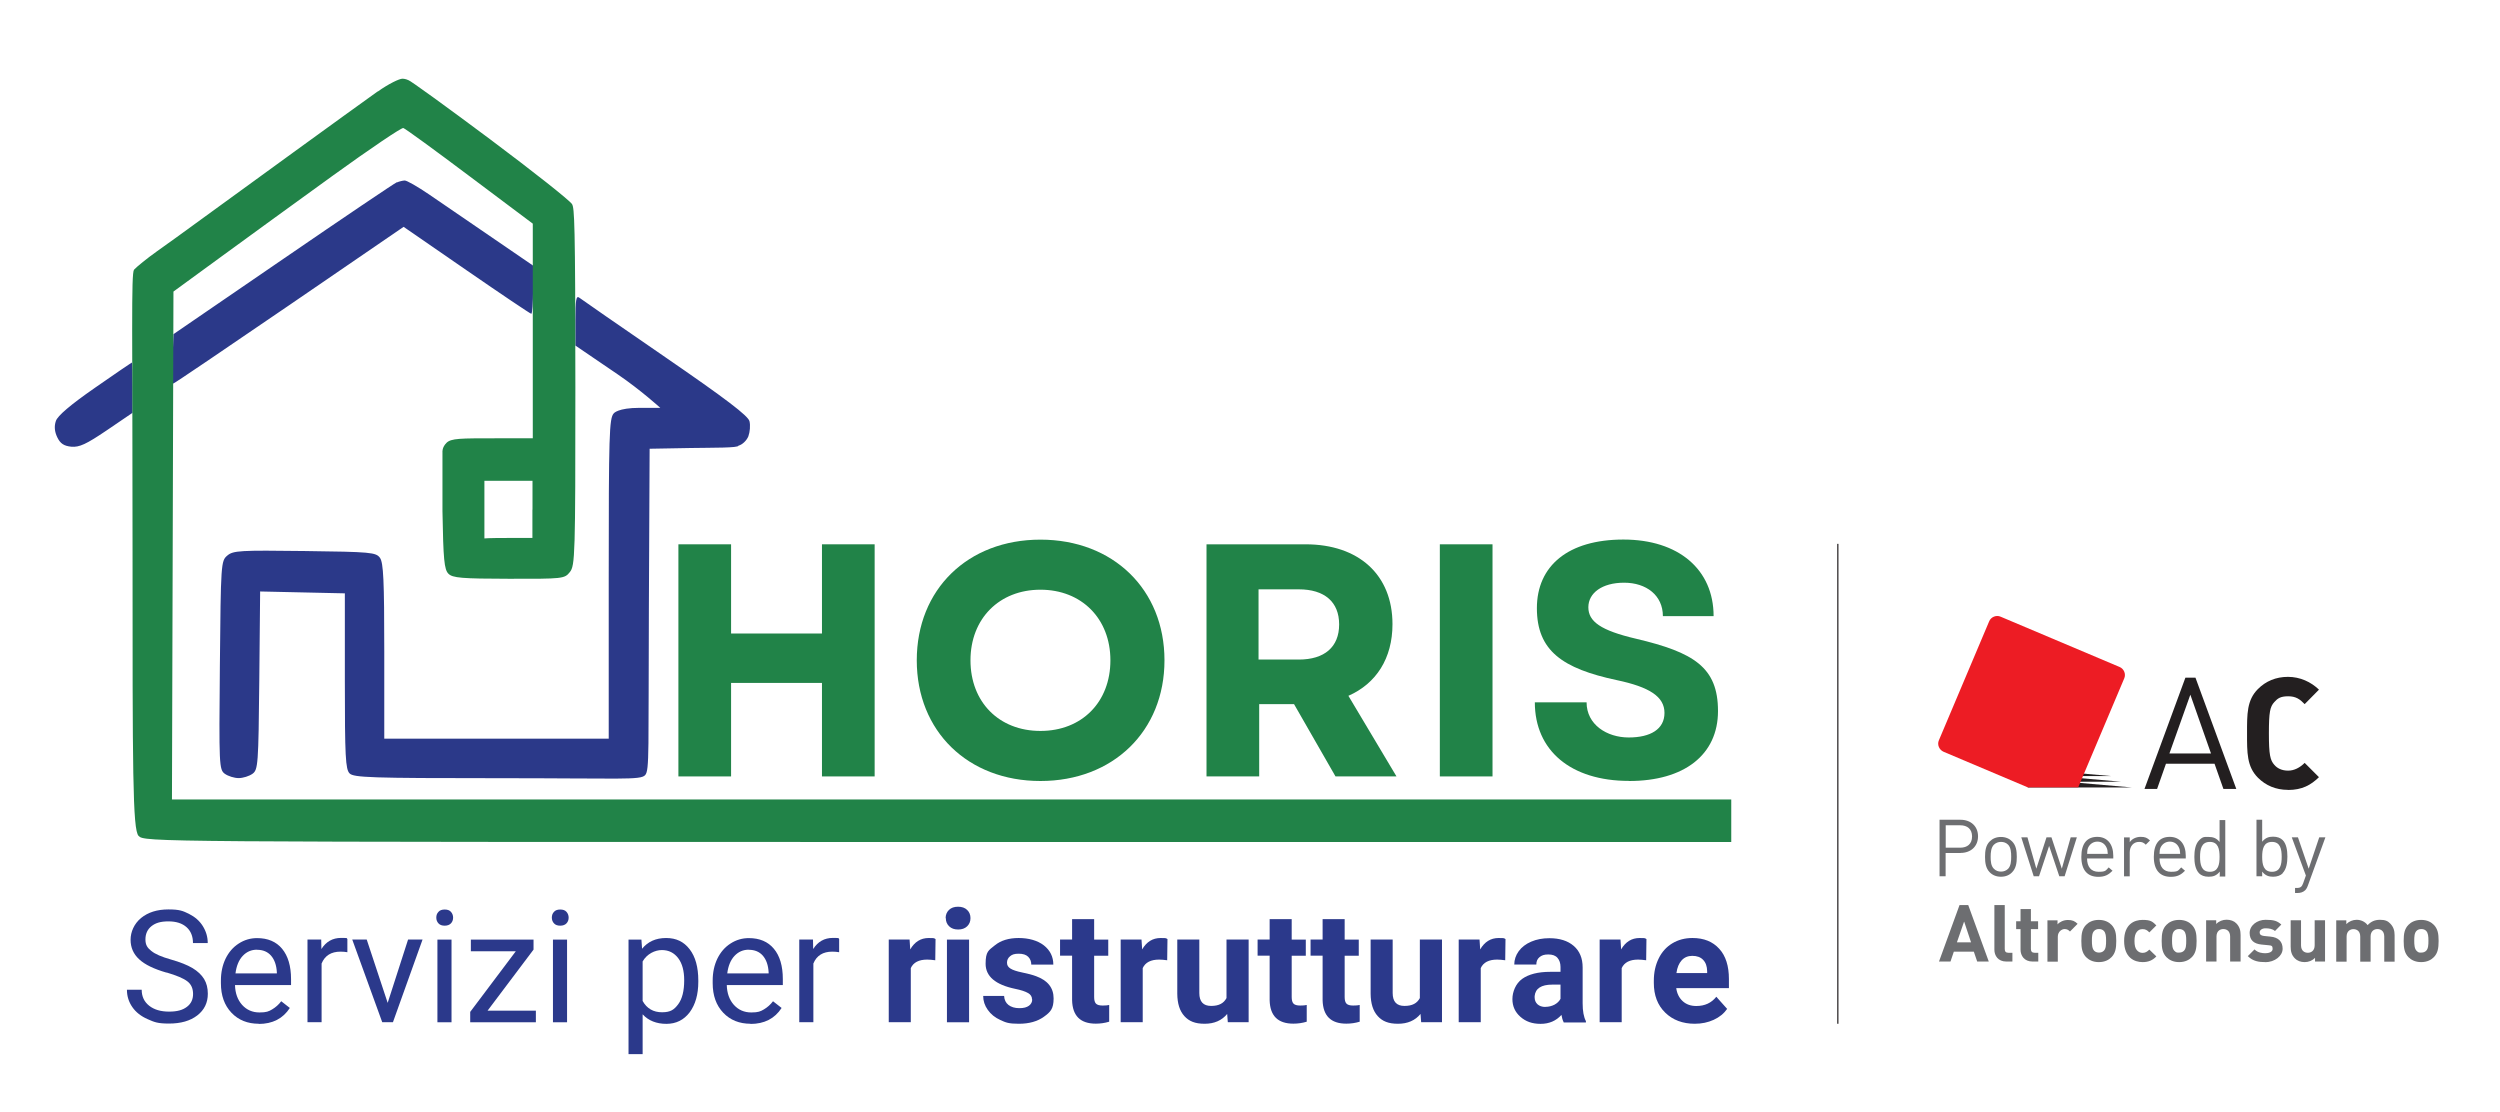 <?xml version="1.0" encoding="UTF-8"?>
<svg id="Layer_1" data-name="Layer 1" xmlns="http://www.w3.org/2000/svg" xmlns:xlink="http://www.w3.org/1999/xlink" viewBox="0 0 7428.41 3304.06">
  <defs>
    <style>
      .cls-1, .cls-2 {
        fill: none;
      }

      .cls-2 {
        stroke: #231f20;
        stroke-width: 3.6px;
      }

      .cls-3 {
        clip-path: url(#clippath-1);
      }

      .cls-4 {
        fill: #231f20;
      }

      .cls-5 {
        fill: #6d6e71;
      }

      .cls-6, .cls-7 {
        fill: #218348;
      }

      .cls-7, .cls-8 {
        fill-rule: evenodd;
      }

      .cls-8 {
        fill: #2b3989;
      }

      .cls-9 {
        fill: #ed1c24;
      }

      .cls-10 {
        fill: #2b398b;
      }

      .cls-11 {
        clip-path: url(#clippath);
      }
    </style>
    <clipPath id="clippath">
      <rect class="cls-1" x="159.32" y="527.73" width="2075.44" height="1794.01"/>
    </clipPath>
    <clipPath id="clippath-1">
      <rect class="cls-1" x="386.35" y="228.54" width="4757.58" height="2273.05"/>
    </clipPath>
  </defs>
  <g id="Layer_11" data-name="Layer 11">
    <g>
      <path class="cls-5" d="M5825.56,2534.62h-44.41v69.11h-18.04v-167.91h62.45c30.25,0,51.9,19.15,51.9,49.12s-21.37,49.4-51.9,49.4h0v.28ZM5824.45,2452.19h-43.02v66.61h43.02c21.09,0,35.25-11.1,35.25-33.3s-14.15-33.3-35.25-33.3h0Z"/>
      <path class="cls-5" d="M5978.49,2592.07c-8.05,8.33-19.15,13.04-33.03,13.04s-25.26-5-33.03-13.04c-11.93-11.93-14.15-28.31-14.15-46.07s2.22-34.41,14.15-46.07c8.05-8.05,19.15-13.04,33.03-13.04s25.26,5,33.03,13.04c11.93,11.93,14.15,28.31,14.15,46.07s-2.22,34.14-14.15,46.07ZM5966.83,2509.91c-5.83-5.83-13.04-8.33-21.09-8.33s-15.26,2.78-21.09,8.33c-8.33,8.33-9.71,22.76-9.71,35.8s.83,27.2,9.71,35.8c5.83,5.83,12.77,8.33,21.09,8.33s15.26-2.78,21.09-8.33c8.33-8.88,9.16-23.04,9.16-35.8s-.83-27.2-9.16-35.8Z"/>
      <path class="cls-5" d="M6134.74,2603.72h-15.82l-30.25-90.2-29.97,90.2h-15.82l-36.91-115.73h18.32l26.37,93.25,30.25-93.25h14.71l30.81,93.25,26.37-93.25h18.32l-36.36,115.73h-.28.28Z"/>
      <path class="cls-5" d="M6201.35,2550.16c0,25.26,11.93,40.24,34.14,40.24s21.09-3.89,30.25-13.04l11.38,9.99c-11.93,11.93-22.76,18.04-42.19,18.04-30.81,0-50.51-18.32-50.51-59.39s18.04-59.39,47.46-59.39,47.46,21.37,47.46,56.34v7.77h-78.27l.28-.55ZM6259.08,2517.96c-5-10.82-14.71-17.21-26.92-17.21s-22.2,6.94-27.2,17.21c-2.78,6.11-3.05,9.99-3.33,19.15h61.34c-.83-9.71-.83-13.04-3.89-19.15h0Z"/>
      <path class="cls-5" d="M6375.92,2509.91c-6.38-6.38-11.1-8.33-19.98-8.33-16.93,0-27.75,13.32-27.75,31.08v71.33h-16.93v-115.73h16.93v14.15c6.38-9.71,19.15-15.82,32.47-15.82s19.43,2.78,27.75,10.82l-12.77,12.77h0l.28-.28Z"/>
      <path class="cls-5" d="M6416.72,2550.16c0,25.26,11.93,40.24,34.14,40.24s21.09-3.89,30.25-13.04l11.38,9.99c-11.93,11.93-22.76,18.04-42.19,18.04-30.81,0-50.51-18.32-50.51-59.39s18.04-59.39,47.46-59.39,47.46,21.37,47.46,56.34v7.77h-78.27l.28-.55ZM6474.17,2517.96c-5-10.82-14.71-17.21-26.92-17.21s-22.2,6.94-27.2,17.21c-2.78,6.11-3.05,9.99-3.33,19.15h61.34c-.83-9.71-.83-13.04-3.89-19.15h0Z"/>
      <path class="cls-5" d="M6595.73,2603.72v-13.88c-9.71,12.21-19.98,15.26-33.03,15.26s-22.2-3.89-28.31-9.99c-11.38-11.93-14.15-30.81-14.15-49.12s2.78-37.47,14.15-49.12c11.38-11.66,16.1-9.99,28.31-9.99s23.04,2.78,32.47,14.99v-65.22h16.93v167.91h-16.93v-1.11h.28l.28.28ZM6566.31,2501.59c-25.26,0-29.14,21.93-29.14,44.41s3.89,44.41,29.14,44.41,28.86-21.93,28.86-44.41-3.89-44.41-28.86-44.41h0Z"/>
      <path class="cls-5" d="M6782.52,2595.12c-6.11,6.11-16.1,9.99-28.31,9.99s-23.04-3.05-32.47-15.26v13.88h-16.93v-167.91h16.93v65.22c9.71-11.93,19.98-14.99,32.47-14.99s22.2,3.89,28.31,9.99c11.38,11.38,14.15,30.81,14.15,49.12s-2.78,37.47-14.15,49.12v1.11-.28ZM6750.88,2501.59c-25.26,0-29.14,21.93-29.14,44.41s3.89,44.41,29.14,44.41,28.86-21.93,28.86-44.41-3.89-44.41-28.86-44.41Z"/>
      <path class="cls-5" d="M6857.45,2631.48c-2.22,6.38-5,10.82-8.05,13.88-6.11,5.83-14.15,8.05-22.76,8.05h-7.22v-14.99h5c11.93,0,15.26-3.89,19.15-14.15l8.05-22.76-41.91-113.51h18.32l31.92,93.25,31.36-93.25h18.32l-52.45,144.32v-.83h.28Z"/>
    </g>
    <g>
      <path class="cls-5" d="M5874.96,2857.12l-9.99-29.42h-59.39l-9.99,29.42h-34.14l61.06-167.91h25.81l61.06,167.91h-34.41ZM5835.83,2738.88l-21.09,61.06h41.91l-20.26-61.06h-.55Z"/>
      <path class="cls-5" d="M5961.83,2857.12c-25.26,0-35.8-17.76-35.8-35.25v-132.66h30.81v130.72c0,7.22,3.05,11.1,10.82,11.1h11.93v26.09h-17.76Z"/>
      <path class="cls-5" d="M6039.55,2857.12c-24.98,0-35.8-17.76-35.8-35.25v-61.06h-13.04v-23.31h13.04v-36.36h30.81v36.36h21.37v23.31h-21.37v59.12c0,6.94,3.33,11.1,10.82,11.1h11.1v26.09h-16.93Z"/>
      <path class="cls-5" d="M6150.56,2767.75c-4.72-4.72-8.88-7.22-16.1-7.22s-19.98,6.94-19.98,22.76v74.1h-30.81v-122.67h29.97v11.93c5.83-6.94,17.76-13.04,30.81-13.04s20.26,3.05,28.86,11.38l-23.04,23.31h.28v-.56Z"/>
      <path class="cls-5" d="M6274.34,2843.79c-7.77,8.05-19.98,14.99-38.02,14.99s-29.97-6.94-38.02-14.99c-11.1-11.93-13.88-25.81-13.88-48.01s2.78-35.8,13.88-47.46c7.77-8.05,19.98-14.99,38.02-14.99s30.25,6.94,38.02,14.99c11.1,11.93,13.88,25.26,13.88,47.46s-2.78,36.36-13.88,48.01ZM6251.03,2765.81c-3.33-3.33-8.05-5.27-14.15-5.27s-10.82,1.94-14.15,5.27c-6.38,6.11-6.94,17.21-6.94,29.42s.83,23.87,6.94,29.97c3.33,3.33,8.05,5.27,14.15,5.27s10.82-1.94,14.15-5.27c6.38-6.11,6.94-17.21,6.94-29.97s-.83-23.31-6.94-29.42Z"/>
      <path class="cls-5" d="M6366.49,2858.78c-24.42,0-54.95-13.04-54.95-63s30.25-62.45,54.95-62.45,29.42,5.27,40.8,16.37l-20.82,20.82c-6.38-6.94-11.93-9.71-19.98-9.71s-13.04,2.78-17.21,8.05c-4.72,5.83-6.94,14.15-6.94,27.2s2.22,21.37,6.94,27.2c4.72,5.27,9.99,8.05,17.21,8.05s13.32-2.78,19.98-9.71l20.82,20.26c-10.82,11.38-23.31,16.93-40.8,16.93h0Z"/>
      <path class="cls-5" d="M6513.03,2843.79c-7.77,8.05-19.98,14.99-38.02,14.99s-29.97-6.94-38.02-14.99c-11.1-11.93-13.88-25.81-13.88-48.01s2.78-35.8,13.88-47.46c7.77-8.05,19.98-14.99,38.02-14.99s30.25,6.94,38.02,14.99c11.1,11.93,13.88,25.26,13.88,47.46s-2.78,36.36-13.88,48.01ZM6489.16,2765.81c-3.33-3.33-8.05-5.27-14.15-5.27s-10.82,1.94-14.15,5.27c-6.38,6.11-6.94,17.21-6.94,29.42s.83,23.87,6.94,29.97c6.11,6.11,8.05,5.27,14.15,5.27s10.82-1.94,14.15-5.27c6.38-6.11,6.94-17.21,6.94-29.97s-.83-23.31-6.94-29.42Z"/>
      <path class="cls-5" d="M6626.54,2857.12v-74.38c0-16.93-10.82-22.2-20.26-22.2s-20.26,5.83-20.26,22.2v74.38h-30.81v-122.67h29.97v11.1c8.05-8.33,19.15-12.77,30.81-12.77s22.2,3.89,28.86,10.82c9.99,9.99,12.77,21.37,12.77,34.97v78.54h-31.08Z"/>
      <path class="cls-5" d="M6731.17,2858.78c-19.15,0-36.36-2.22-52.18-17.76l19.98-19.98c9.99,9.99,23.31,11.38,32.47,11.38s21.37-3.33,21.37-12.77-3.05-10.27-13.04-11.1l-19.98-1.94c-21.37-2.22-35.25-11.93-35.25-34.41s22.2-39.13,47.18-39.13,34.97,3.33,46.9,14.15l-18.87,19.15c-6.94-6.38-17.76-8.05-28.31-8.05s-17.21,5.83-17.21,11.93,3.33,9.71,12.77,10.82l19.15,1.94c24.15,2.22,36.36,14.99,36.36,36.08s-23.04,39.97-52.18,39.97h.83v-.28Z"/>
      <path class="cls-5" d="M6878.82,2857.12v-11.1c-8.05,8.33-19.15,12.77-30.81,12.77s-22.2-3.89-28.86-10.82c-9.99-9.99-12.77-21.37-12.77-34.97v-78.54h30.81v74.38c0,16.93,10.82,22.2,20.26,22.2s20.26-5.83,20.26-22.2v-74.38h30.81v122.67h-29.97.28Z"/>
      <path class="cls-5" d="M7084.48,2857.12v-74.38c0-16.93-10.82-22.2-20.26-22.2s-20.26,5.83-20.26,21.93v74.94h-30.81v-74.38c0-16.93-10.82-22.2-20.26-22.2s-20.26,5.83-20.26,22.2v74.38h-30.81v-122.67h29.97v11.1c8.05-8.05,19.15-12.77,30.81-12.77s24.42,5,32.47,15.82c10.27-10.82,21.37-15.82,36.91-15.82s23.31,3.89,29.97,10.82c9.99,9.99,13.32,21.37,13.32,34.97v78.54h-30.81v-.28Z"/>
      <path class="cls-5" d="M7232.13,2843.79c-7.77,8.05-19.98,14.99-38.02,14.99s-29.97-6.94-38.02-14.99c-11.1-11.93-13.88-25.81-13.88-48.01s2.78-35.8,13.88-47.46c7.77-8.05,19.98-14.99,38.02-14.99s30.25,6.94,38.02,14.99c11.1,11.93,13.88,25.26,13.88,47.46s-2.78,36.36-13.88,48.01ZM7208.82,2765.81c-3.33-3.33-8.05-5.27-14.15-5.27s-10.82,1.94-14.15,5.27c-6.38,6.11-6.94,17.21-6.94,29.42s.83,23.87,6.94,29.97,8.05,5.27,14.15,5.27,10.82-1.94,14.15-5.27c6.38-6.11,6.94-17.21,6.94-29.97s-.83-23.31-6.94-29.42Z"/>
    </g>
    <polygon class="cls-4" points="6333.74 2339.78 6025.39 2339.78 6025.39 2312.86 6333.74 2339.78"/>
    <polygon class="cls-4" points="6303.21 2322.85 5995.14 2322.85 5995.14 2295.93 6303.21 2322.85"/>
    <polygon class="cls-4" points="6272.68 2305.92 5964.33 2305.92 5964.33 2279 6272.68 2305.92"/>
    <path class="cls-9" d="M6174.98,2339.78l136.83-323.89c5.83-13.04-.83-28.86-13.88-34.14l-353.31-149.32c-13.04-5.83-28.86.83-34.14,13.88l-149.32,353.31c-5.83,13.04.83,28.31,13.88,34.14l250.06,105.74h149.87-.28l.28.28Z"/>
    <path class="cls-4" d="M6606.56,2344.22l-26.37-74.94h-144.32l-26.37,74.94h-37.47l121.56-330.55h29.97l121.28,330.55h-38.3ZM6508.31,2064.19l-62.17,174.57h123.51l-61.34-174.57Z"/>
    <path class="cls-4" d="M6798.34,2347c-36.08,0-66.05-13.04-89.09-36.08-33.3-33.3-32.47-74.94-32.47-131.83s-.83-98.53,32.47-131.83c23.04-23.04,53.01-36.08,89.09-36.08s68.27,14.99,92.14,38.02l-42.46,43.02c-14.15-14.71-26.09-23.31-49.12-23.31s-31.36,6.38-41.08,17.21c-12.77,13.88-16.1,29.42-16.1,93.25s3.89,79.38,16.1,93.25c9.16,10.82,23.04,17.21,41.08,17.21s34.97-8.88,49.12-23.04l42.46,42.46c-23.87,23.31-49.96,38.02-92.14,38.02"/>
  </g>
  <line class="cls-2" x1="5460.88" y1="1615.96" x2="5460.88" y2="3041.96"/>
  <g>
    <path class="cls-10" d="M495.14,2890.14c-37.47-10.82-64.67-23.87-81.6-39.69-16.93-15.54-25.53-34.97-25.53-58.01s10.27-47.46,31.08-64.67c20.82-16.93,47.74-25.53,81.32-25.53s43.02,4.44,60.78,13.04c17.76,8.88,31.64,20.82,41.35,36.36,9.71,15.54,14.71,32.19,14.71,50.51h-43.85c0-19.98-6.38-35.8-19.15-47.18-12.77-11.38-30.53-17.21-53.84-17.21s-38.3,4.72-50.23,14.15c-11.93,9.44-18.04,22.76-18.04,39.41s5.83,24.98,17.21,34.14c11.38,9.44,30.81,17.76,58.28,25.53s48.85,16.37,64.39,25.53c15.54,9.44,26.92,20.26,34.41,32.47,7.49,12.49,11.1,26.92,11.1,43.85,0,26.92-10.55,48.29-31.36,64.39s-48.85,24.15-83.82,24.15-43.85-4.44-63.56-13.04c-19.71-8.6-34.97-20.54-45.52-35.8-10.55-15.26-16.1-32.19-16.1-51.62h43.85c0,19.98,7.49,35.8,22.2,47.46,14.71,11.66,34.41,17.49,59.12,17.49s40.52-4.72,53.01-14.15,18.32-22.2,18.32-38.3-5.55-28.86-16.93-37.47c-11.38-8.88-31.92-17.48-61.89-26.37l.28.55Z"/>
    <path class="cls-10" d="M769.07,3041.96c-33.3,0-60.5-10.82-81.32-32.75s-31.36-51.07-31.36-87.7v-7.77c0-24.42,4.72-46.07,13.88-65.22,9.44-19.15,22.2-34.14,39.13-44.96,16.65-10.82,34.97-16.1,54.4-16.1,31.92,0,56.9,10.55,74.38,31.64s26.64,51.07,26.64,90.48v17.48h-166.52c.56,24.15,7.77,43.85,21.09,58.84,13.6,14.99,30.81,22.48,51.62,22.48s27.48-3.05,37.75-9.16c10.27-6.11,19.43-14.15,26.92-24.15l25.53,19.98c-20.54,31.64-51.34,47.46-92.7,47.46l.55-.55ZM763.8,2821.87c-16.93,0-31.08,6.11-42.74,18.6-11.38,12.21-18.6,29.7-21.37,51.9h122.95v-3.05c-1.11-21.37-6.94-37.75-17.21-49.68-10.27-11.66-24.15-17.48-41.91-17.48l.28-.28Z"/>
    <path class="cls-10" d="M1032.18,2829.36c-6.38-1.11-13.32-1.67-20.54-1.67-27.48,0-46.35,11.66-56.06,35.25v174.29h-41.91v-245.62h40.8l.56,28.31c13.88-21.93,33.3-33.03,58.56-33.03s14.43,1.11,18.6,3.05v39.41Z"/>
    <path class="cls-10" d="M1151.8,2980.34l60.78-188.73h43.02l-87.98,245.62h-31.92l-89.09-245.62h43.02l62.45,188.73h-.28Z"/>
    <path class="cls-10" d="M1296.4,2726.67c0-6.94,1.94-12.49,6.38-17.21,4.16-4.72,10.27-6.94,18.6-6.94s14.43,2.22,18.6,6.94,6.38,10.55,6.38,17.21-2.22,12.49-6.38,16.93-10.55,6.94-18.6,6.94-14.43-2.22-18.6-6.94c-4.16-4.44-6.38-10.27-6.38-16.93ZM1341.64,3037.52h-41.91v-245.62h41.91v245.62Z"/>
    <path class="cls-10" d="M1448.49,3003.1h143.77v34.41h-195.11v-30.81l135.44-180.12h-133.5v-34.69h186.23v29.7l-136.83,181.79v-.28Z"/>
    <path class="cls-10" d="M1639.71,2726.67c0-6.94,1.94-12.49,6.38-17.21,4.16-4.72,10.27-6.94,18.6-6.94s14.43,2.22,18.6,6.94,6.38,10.55,6.38,17.21-2.22,12.49-6.38,16.93-10.55,6.94-18.6,6.94-14.43-2.22-18.6-6.94c-4.16-4.44-6.38-10.27-6.38-16.93ZM1684.95,3037.52h-41.91v-245.62h41.91v245.62Z"/>
    <path class="cls-10" d="M2074.9,2917.34c0,37.47-8.6,67.44-25.53,90.48-17.21,22.76-40.24,34.41-69.38,34.41s-53.29-9.44-70.5-28.31v118.23h-41.91v-340.26h38.3l1.94,27.2c17.21-21.09,40.8-31.92,71.33-31.92s52.73,11.1,69.94,33.3c17.21,22.2,25.81,53.29,25.81,92.98v3.89h0ZM2032.99,2912.62c0-27.75-5.83-49.68-17.76-65.5s-28.03-24.15-48.57-24.15-44.41,11.38-57.17,33.86v117.4c12.49,22.48,31.92,33.58,57.73,33.58s36.08-8.05,48.01-23.87c11.93-16.1,17.76-39.69,17.76-71.05v-.28Z"/>
    <path class="cls-10" d="M2230.32,3041.96c-33.3,0-60.5-10.82-81.32-32.75s-31.36-51.07-31.36-87.7v-7.77c0-24.42,4.72-46.07,13.88-65.22,9.44-19.15,22.2-34.14,39.13-44.96,16.65-10.82,34.97-16.1,54.4-16.1,31.92,0,56.9,10.55,74.38,31.64,17.76,21.09,26.64,51.07,26.64,90.48v17.48h-166.52c.56,24.15,7.77,43.85,21.09,58.84,13.6,14.99,30.81,22.48,51.62,22.48s27.48-3.05,37.75-9.16c10.27-6.11,19.43-14.15,26.92-24.15l25.53,19.98c-20.54,31.64-51.34,47.46-92.7,47.46l.56-.55ZM2225.04,2821.87c-16.93,0-31.08,6.11-42.74,18.6-11.38,12.21-18.6,29.7-21.37,51.9h122.95v-3.05c-1.11-21.37-6.94-37.75-17.21-49.68-10.27-11.66-24.15-17.48-41.91-17.48l.28-.28Z"/>
    <path class="cls-10" d="M2493.42,2829.36c-6.38-1.11-13.32-1.67-20.54-1.67-27.48,0-46.35,11.66-56.06,35.25v174.29h-41.91v-245.62h40.8l.56,28.31c13.88-21.93,33.3-33.03,58.56-33.03s14.43,1.11,18.6,3.05v39.41Z"/>
    <path class="cls-10" d="M2778.74,2853.23c-8.88-1.11-16.93-1.94-23.59-1.94-24.7,0-41.08,8.33-48.85,25.26v160.7h-65.5v-245.62h61.89l1.94,29.42c13.04-22.48,31.36-33.86,54.68-33.86s14.15,1.11,20.54,3.05l-.83,63h-.28Z"/>
    <path class="cls-10" d="M2809.82,2728.06c0-9.71,3.33-18.04,9.99-24.42s15.54-9.44,26.92-9.44,20.26,3.05,26.92,9.44c6.66,6.38,9.99,14.43,9.99,24.42s-3.33,18.04-9.99,24.42-15.54,9.44-26.64,9.44-19.98-3.05-26.64-9.44c-6.66-6.38-9.99-14.43-9.99-24.42h-.55ZM2879.48,3037.52h-65.78v-245.62h65.78v245.62Z"/>
    <path class="cls-10" d="M3066.54,2969.52c0-8.05-3.89-14.43-11.93-18.87-8.05-4.72-20.82-8.88-38.3-12.49-58.56-12.21-87.7-37.19-87.7-74.38s9.16-39.97,27.2-54.68c18.04-14.71,41.63-21.93,71.05-21.93s56.06,7.22,74.94,21.93c18.6,14.71,28.03,33.86,28.03,57.17h-65.5c0-9.44-3.05-17.21-9.16-23.31-6.11-6.11-15.54-9.16-28.31-9.16s-19.71,2.5-25.53,7.49c-6.11,5-9.16,11.38-9.16,19.15s3.33,13.04,10.27,17.48,18.6,8.33,34.97,11.66,30.25,6.94,41.35,11.1c34.69,12.77,51.9,34.69,51.9,66.05s-9.71,40.52-28.86,54.4c-19.15,13.88-44.13,20.82-74.38,20.82s-38.86-3.61-54.95-11.1c-16.1-7.22-28.59-17.49-37.47-30.25-9.16-12.77-13.6-26.64-13.6-41.35h62.17c.55,11.66,5,20.54,13.04,26.92,8.05,6.11,18.87,9.44,32.19,9.44s21.93-2.5,28.59-7.22c6.38-4.72,9.71-11.1,9.71-18.6l-.55-.28Z"/>
    <path class="cls-10" d="M3251.11,2731.39v60.5h41.91v48.01h-41.91v122.67c0,9.16,1.67,15.54,5.27,19.43,3.61,3.89,10.27,5.83,19.98,5.83s13.6-.55,19.43-1.67v49.68c-12.77,3.89-26.09,5.83-39.69,5.83-46.07,0-69.38-23.31-70.5-69.66v-132.39h-35.8v-48.01h35.8v-60.5h65.5v.28Z"/>
    <path class="cls-10" d="M3467.87,2853.23c-8.88-1.11-16.93-1.94-23.59-1.94-24.7,0-41.08,8.33-48.85,25.26v160.7h-65.5v-245.62h61.89l1.94,29.42c13.04-22.48,31.36-33.86,54.68-33.86s14.15,1.11,20.54,3.05l-.83,63h-.28Z"/>
    <path class="cls-10" d="M3646.6,3012.54c-16.1,19.71-38.58,29.42-67.16,29.42s-46.35-7.49-60.23-22.76c-13.88-15.26-20.82-37.19-21.09-66.61v-160.97h65.5v159.03c0,25.53,11.66,38.3,34.97,38.3s37.47-7.77,45.79-23.31v-174.02h65.78v245.62h-61.89l-1.94-24.98.28.28Z"/>
    <path class="cls-10" d="M3838.1,2731.39v60.5h41.91v48.01h-41.91v122.67c0,9.16,1.67,15.54,5.27,19.43,3.61,3.89,10.27,5.83,19.98,5.83s13.6-.55,19.43-1.67v49.68c-12.77,3.89-26.09,5.83-39.69,5.83-46.07,0-69.38-23.31-70.5-69.66v-132.39h-35.8v-48.01h35.8v-60.5h65.5v.28Z"/>
    <path class="cls-10" d="M3995.47,2731.39v60.5h41.91v48.01h-41.91v122.67c0,9.16,1.67,15.54,5.27,19.43,3.61,3.89,10.27,5.83,19.98,5.83s13.6-.55,19.43-1.67v49.68c-12.77,3.89-26.09,5.83-39.69,5.83-46.07,0-69.38-23.31-70.5-69.66v-132.39h-35.8v-48.01h35.8v-60.5h65.5v.28Z"/>
    <path class="cls-10" d="M4221.11,3012.54c-16.1,19.71-38.58,29.42-67.16,29.42s-46.35-7.49-60.23-22.76c-13.88-15.26-20.82-37.19-21.09-66.61v-160.97h65.5v159.03c0,25.53,11.66,38.3,34.97,38.3s37.47-7.77,45.79-23.31v-174.02h65.78v245.62h-61.89l-1.94-24.98.28.28Z"/>
    <path class="cls-10" d="M4472.28,2853.23c-8.88-1.11-16.93-1.94-23.59-1.94-24.7,0-41.08,8.33-48.85,25.26v160.7h-65.5v-245.62h61.89l1.94,29.42c13.04-22.48,31.36-33.86,54.68-33.86s14.15,1.11,20.54,3.05l-.83,63h-.28Z"/>
    <path class="cls-10" d="M4646.3,3037.52c-3.05-5.83-5.27-13.32-6.66-21.93-15.82,17.76-36.64,26.64-61.89,26.64s-44.13-6.94-59.95-20.82c-15.82-13.88-23.87-31.36-23.87-52.73s9.71-46.07,28.86-59.95c19.43-13.88,47.18-21.09,83.82-21.09h30.25v-14.15c0-11.38-3.05-20.54-8.88-27.2-5.83-6.94-14.99-10.27-27.48-10.27s-19.71,2.78-26.09,8.05-9.44,12.49-9.44,21.93h-65.5c0-14.15,4.44-27.48,13.04-39.41,8.88-12.21,21.09-21.65,37.19-28.59s34.14-10.27,54.12-10.27c30.25,0,54.4,7.49,72.16,22.76s26.64,36.64,26.64,64.11v106.58c0,23.31,3.33,41.08,9.71,53.01v3.89h-66.33l.28-.56ZM4591.9,2991.72c9.71,0,18.6-2.22,26.92-6.38,8.05-4.44,14.15-9.99,18.04-17.49v-42.19h-24.42c-32.75,0-50.23,11.38-52.46,34.14v3.89c0,8.05,2.78,14.99,8.33,20.26,5.83,5.27,13.6,8.05,23.59,8.05v-.28Z"/>
    <path class="cls-10" d="M4891.09,2853.23c-8.88-1.11-16.93-1.94-23.59-1.94-24.7,0-41.08,8.33-48.85,25.26v160.7h-65.5v-245.62h61.89l1.94,29.42c13.04-22.48,31.36-33.86,54.68-33.86s14.15,1.11,20.54,3.05l-.83,63h-.28Z"/>
    <path class="cls-10" d="M5035.96,3041.96c-36.08,0-65.5-11.1-87.98-33.03-22.76-22.2-33.86-51.62-33.86-88.26v-6.38c0-24.7,4.72-46.63,14.43-66.33,9.44-19.43,23.04-34.41,40.52-44.96,17.49-10.55,37.47-15.82,59.95-15.82,33.58,0,59.95,10.55,79.38,31.92,19.43,21.09,28.86,51.34,28.86,90.2v26.92h-156.53c2.22,16.1,8.6,28.86,19.15,38.58,10.55,9.71,24.15,14.43,40.52,14.43,25.26,0,44.96-9.16,59.39-27.48l32.19,36.08c-9.71,13.88-23.04,24.7-39.97,32.47-16.93,7.77-35.53,11.66-55.79,11.66h-.28ZM5028.47,2840.19c-13.04,0-23.59,4.44-31.64,13.32s-13.32,21.37-15.54,37.75h91.31v-5.27c-.28-14.71-4.16-25.81-11.93-33.86-7.49-8.05-18.32-11.93-32.19-11.93h0Z"/>
  </g>
  <g>
    <g class="cls-11">
      <path class="cls-8" d="M1179.55,541.33c-6.66,2.5-158.75,105.19-338.04,228.14l-326.11,223.42-2.5,73.27c-1.39,40.52-.56,73.55,1.94,73.55s157.36-104.91,344.43-232.86l339.99-232.86,187.06,129.06c102.97,71.05,189.56,129.33,192.33,129.33s5.27-32.19,5.27-71.61v-71.61l-124.06-84.93c-68.27-46.63-151.54-103.8-185.4-126.84-33.86-23.04-66.33-41.63-72.16-41.08-5.83.28-16.1,2.78-22.48,5.55l-.28-.56ZM1709.65,951.25v75.49l126,85.76c69.11,47.18,126.28,99.36,126.28,99.36h-61.61c-64.67,0-76.6,16.37-76.6,16.37-13.6,14.99-14.99,62.17-14.99,491.52v475.15h-666.93v-259.78c0-210.1-2.5-263.11-12.77-277.54-11.93-16.37-26.92-17.76-223.7-20.26-192.33-2.5-212.6-1.39-230.08,13.6-18.6,15.82-19.15,23.31-21.93,325.83-2.78,297.8-2.22,310.01,14.71,322.5,9.71,6.94,28.03,12.77,41.08,12.77s31.36-5.83,41.08-12.77c16.65-11.93,17.76-27.48,20.26-277.26l2.5-264.49,125.73,2.78,126,2.78v260.33c0,224.81,1.94,262.55,14.15,274.76s64.39,14.15,435.74,14.15,428.52,6.38,442.4-9.16c13.32-14.71,9.16-72.44,11.1-496.8l2.22-472.93,121.56-2.22c66.89-1.11,142.38,0,142.38-6.94,11.38-2.78,24.42-15.26,29.42-27.75,4.72-12.77,6.38-32.75,3.33-44.96-4.16-16.1-69.94-66.33-250.06-190.11-134.61-92.42-249.79-172.35-255.89-177.07-8.88-6.94-11.38,7.77-11.38,66.61v.28ZM281.44,1152.75c-71.88,49.96-110.46,82.71-115.46,98.25-5.27,15.54-3.89,31.64,4.16,48.29,8.88,18.6,19.71,25.81,41.63,28.03,23.87,2.22,44.68-7.49,105.74-48.85l76.32-51.9v-74.94c0-41.35-1.11-74.94-2.22-74.38-1.39.28-50.79,34.41-110.18,75.49Z"/>
    </g>
    <g class="cls-3">
      <path class="cls-7" d="M1122.38,271.56c-33.03,23.59-146.54,105.46-252.28,182.34-105.74,76.6-228.69,166.25-273.38,198.72-44.68,32.75-103.52,75.21-130.72,94.36s-61.34,46.9-67.72,54.4c-8.88,10.82-4.44,187.06-4.44,836.23s0,828.45,18.04,846.22c18.04,18.04,29.97,18.04,2375.18,18.04h2357.14v-126.28H510.96l2.22-754.63,2.22-754.63,136.83-99.91c75.21-54.95,226.75-165.14,336.66-244.51,109.91-79.38,204.27-143.21,209.54-141.55,5.27,1.39,94.09,66.05,197.05,143.49l187.62,140.71v637.79h-111.02c-104.91,0-131.83,0-145.43,13.6-13.6,13.6-11.93,27.2-11.93,27.2v175.68c2.5,144.04,5.27,173.46,17.76,185.95s39.13,14.71,179.57,14.99c160.42.28,165.41,0,181.23-19.98,15.54-19.15,16.37-50.79,16.37-547.59s-3.05-533.15-9.71-545.36c-5.27-9.99-115.18-96.86-244.23-193.44-129.06-96.31-237.85-175.13-242.01-175.13-8.88-4.44-17.76-4.44-17.76-4.44-9.16,0-40.52,14.71-73.55,38.3v-.56ZM1581.99,1514.1v84.37h-71.33c-63.83,0-71.33,1.39-71.33,1.39v-171.24h142.93v85.76l-.28-.28Z"/>
    </g>
    <path class="cls-6" d="M2442.36,2307.03h156.53v-689.69h-156.53v265.05h-270.05v-265.05h-156.53v689.69h156.53v-277.82h270.05v277.82Z"/>
    <path class="cls-6" d="M3091.52,2320.63c215.65,0,368.57-147.93,368.57-358.58s-152.65-358.58-368.57-358.58-367.46,147.93-367.46,358.58,151.81,358.58,367.46,358.58ZM2883.65,1962.05c0-124.06,85.76-209.82,207.88-209.82s207.88,85.76,207.88,209.82-84.65,209.82-207.88,209.82-207.88-85.76-207.88-209.82Z"/>
    <path class="cls-6" d="M3584.99,2307.03h156.53v-214.82h103.52l123.23,214.82h181.23l-142.93-239.52c82.71-36.36,131-111.29,131-212.87,0-146.82-100.47-237.3-258.11-237.3h-294.47v689.69h0ZM3739.58,1960.11v-208.99h119.34c76.88,0,120.17,37.47,120.17,104.35s-43.3,104.35-120.17,104.35h-119.34v.28Z"/>
    <path class="cls-6" d="M4278.28,2307.03h156.53v-689.69h-156.53v689.69Z"/>
    <path class="cls-6" d="M4840.85,2320.63c163.47,0,263.94-77.71,263.94-207.88s-71.88-174.29-243.4-214.82c-105.46-24.7-141.82-51.34-141.82-93.53s40.52-72.99,106.3-72.99,115.18,37.47,115.18,99.36h150.7c0-138.77-104.35-227.58-268.1-227.58s-257,77.71-257,203.99,75.77,179.29,237.3,213.71c97.42,20.54,141.82,49.12,141.82,97.42s-41.35,72.99-106.3,72.99-125.17-38.3-125.17-104.35h-153.76c0,142.93,106.58,233.41,279.76,233.41l.55.28Z"/>
  </g>
</svg>